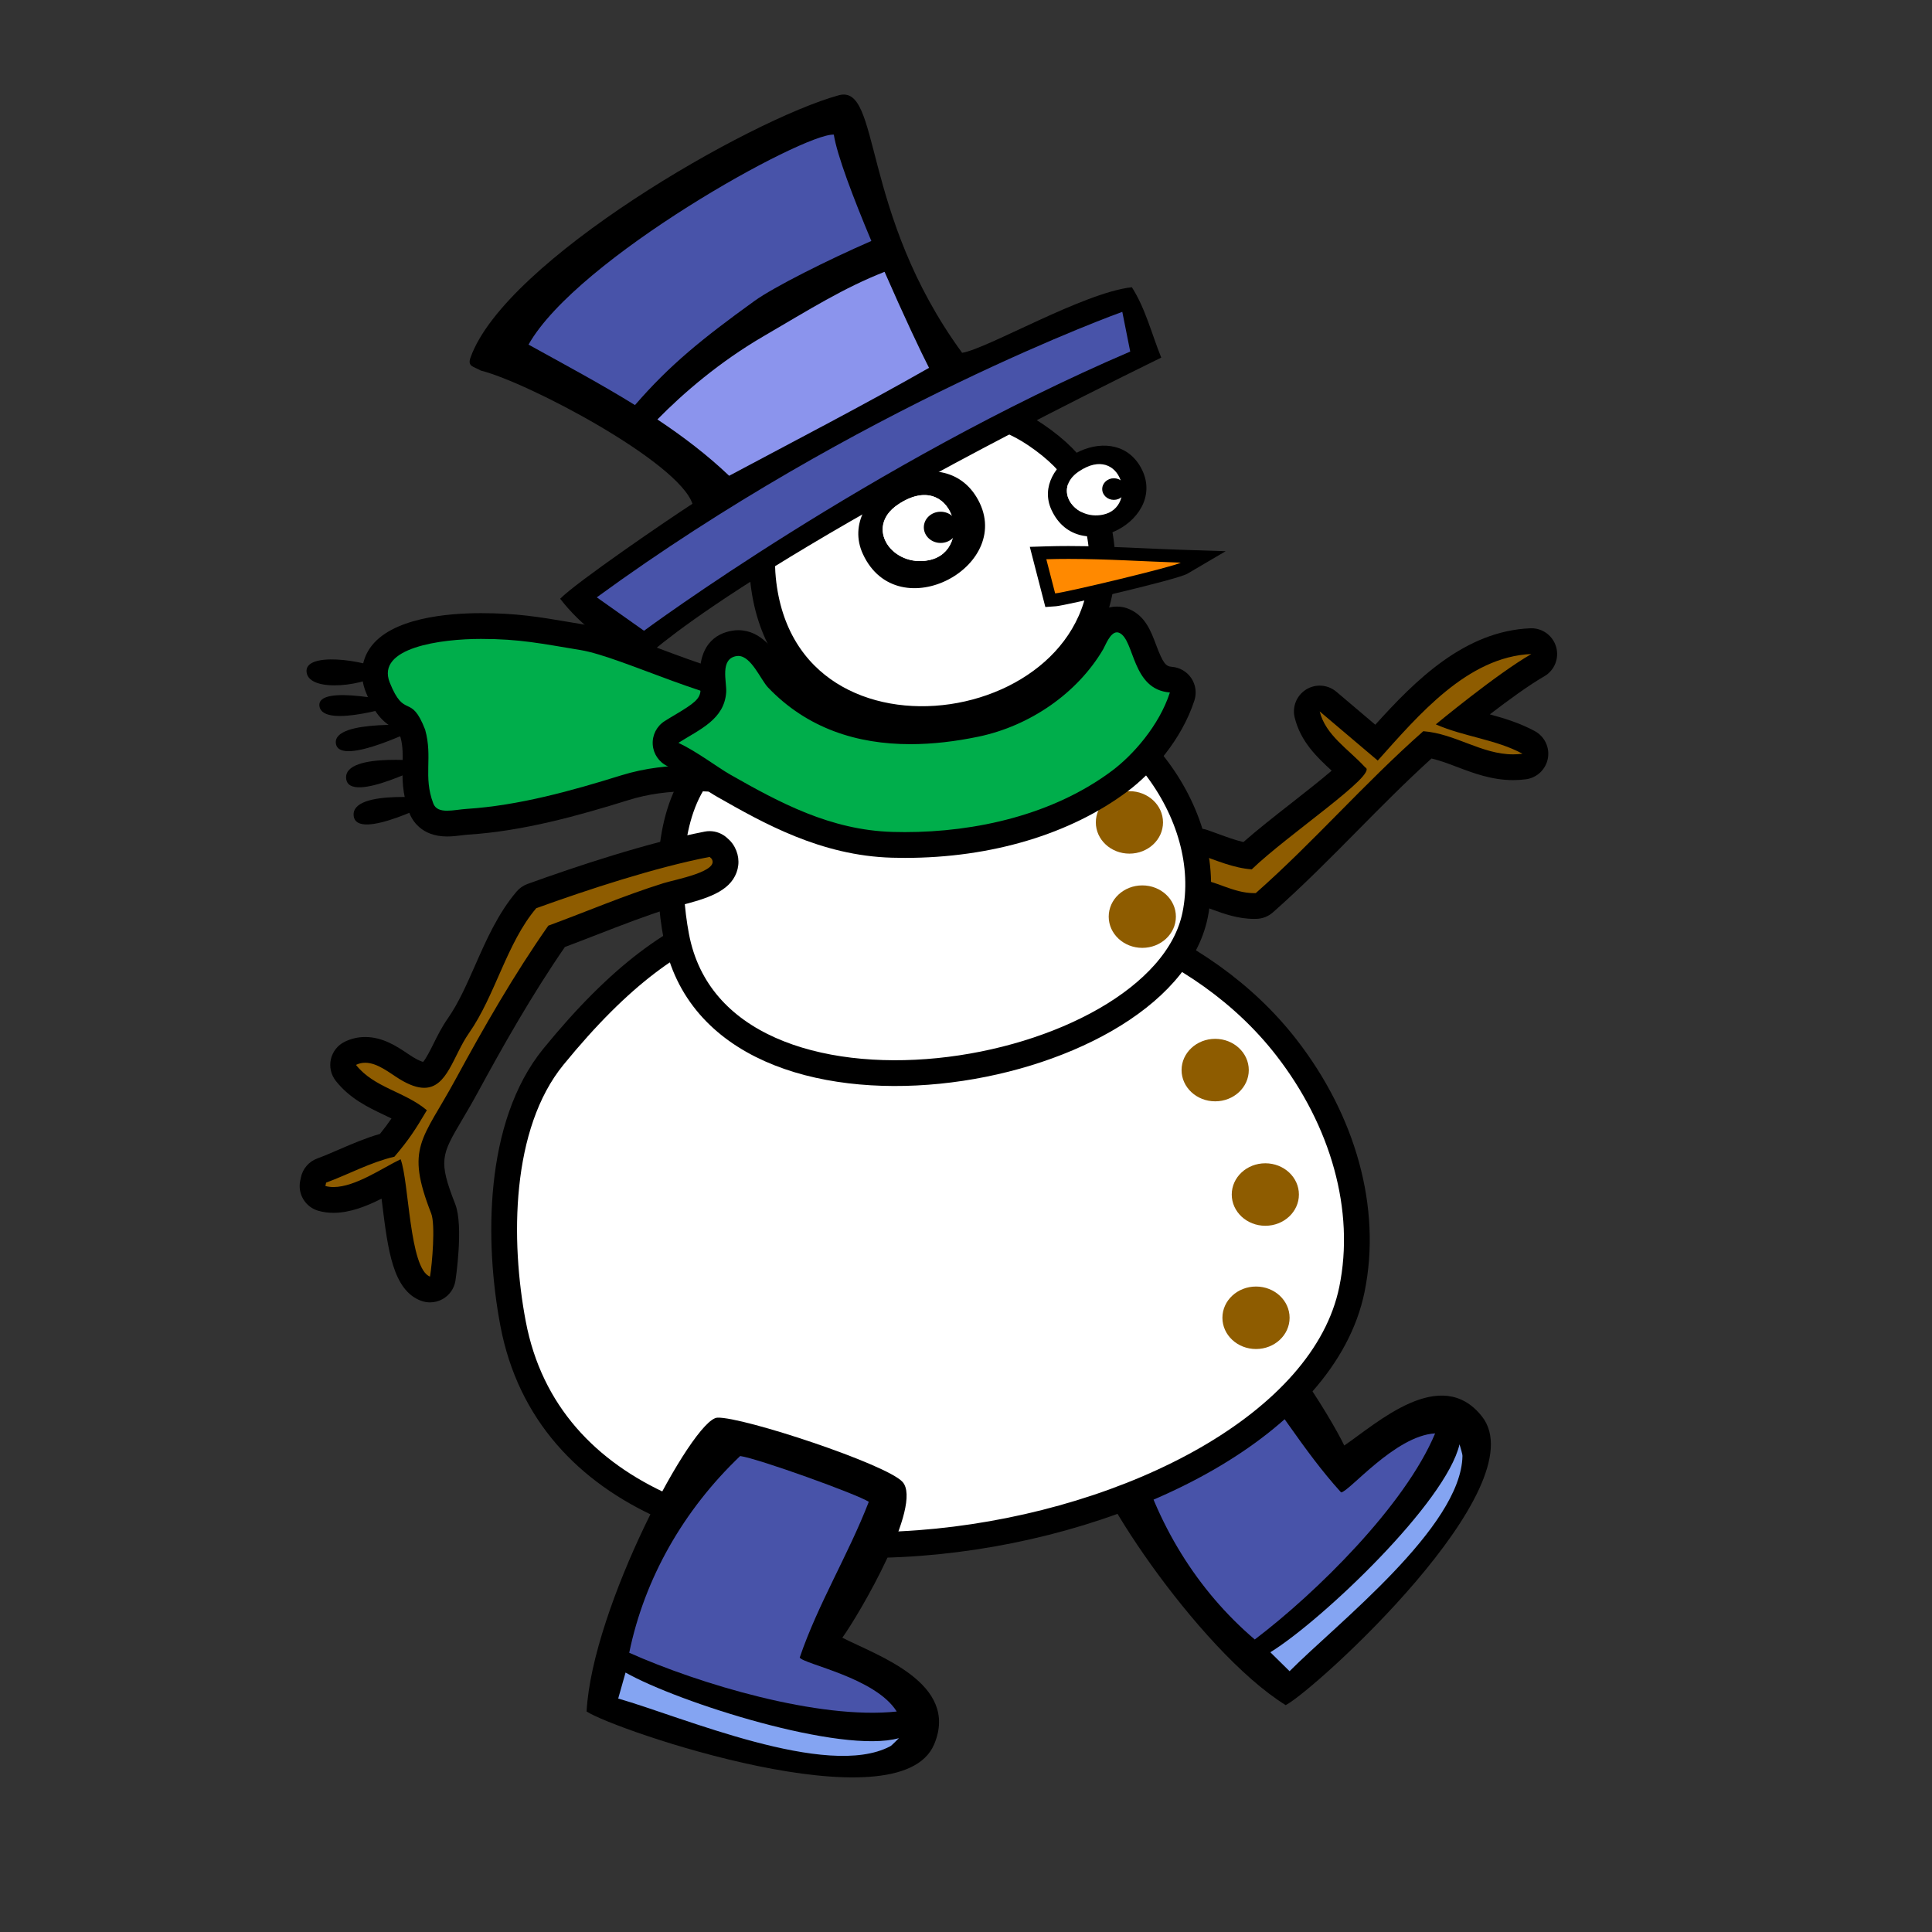 <svg version="1.1" id="snowman1" x="0px" y="0px" width="150px" height="150px" viewBox="0 0 150 150" enable-background="new 0 0 150 150" xml:space="preserve" xmlns="http://www.w3.org/2000/svg" xmlns:xlink="http://www.w3.org/1999/xlink">
  <rect x="0" y="0" width="150" height="150" fill="#333333" stroke="none"/>
  <g>
    <g id="R_Boot">
      <path id="Boot_1_" d="M104.368,112.229c2.516-1.706,7.489-6.293,10.685-2.264c4.353,5.487-12.917,21.207-15.231,22.422&#xD;&#xA;&#x9;&#x9;c-6.892-4.283-15.954-18.164-15.098-19.889c0.867-1.751,9.513-9.785,11.302-10.194C98.366,101.768,103.411,110.212,104.368,112.229&#xD;&#xA;&#x9;&#x9;z"/>
      <path id="Fill_1_" fill="#4853A9" d="M96.11,105.344c2.835,3.369,5.046,7.274,8.012,10.525c0.596-0.017,4.193-4.411,7.301-4.581&#xD;&#xA;&#x9;&#x9;c-2.345,5.613-9.257,12.405-14.003,16.001c-4.48-3.813-7.678-9.028-9.235-14.908C89.039,111.24,95.179,105.835,96.11,105.344z"/>
      <path id="Sole_1_" fill="#84A4F2" d="M113.317,112.135c0.049,0.19,0.231,0.732,0.228,0.906&#xD;&#xA;&#x9;&#x9;c-0.097,5.535-9.795,13.048-13.423,16.711l-1.493-1.471C102.646,125.796,112.266,116.655,113.317,112.135z"/>
    </g>
    <g id="R_Arm">
      <path fill="#8E5C00" d="M97.374,70.342c-1.079,0-2.028-0.346-2.865-0.65c-0.609-0.222-1.185-0.431-1.705-0.468&#xD;&#xA;&#x9;&#x9;c-0.271-0.02-0.522-0.148-0.696-0.356c-0.174-0.208-0.256-0.479-0.227-0.749l0.205-1.896c0.033-0.303,0.202-0.575,0.46-0.738&#xD;&#xA;&#x9;&#x9;c0.162-0.103,0.348-0.155,0.534-0.155c0.111,0,0.222,0.019,0.329,0.056c0.274,0.096,0.546,0.195,0.816,0.294&#xD;&#xA;&#x9;&#x9;c0.897,0.329,1.752,0.643,2.612,0.772c1.082-0.994,2.614-2.194,4.101-3.358c1.381-1.082,3.188-2.497,3.922-3.25&#xD;&#xA;&#x9;&#x9;c-0.23-0.226-0.472-0.449-0.723-0.679c-1.105-1.018-2.248-2.069-2.647-3.693c-0.104-0.421,0.075-0.861,0.444-1.089&#xD;&#xA;&#x9;&#x9;c0.162-0.101,0.345-0.15,0.526-0.15c0.231,0,0.461,0.08,0.646,0.237l3.765,3.189c3.096-3.464,6.936-7.665,11.979-7.879&#xD;&#xA;&#x9;&#x9;c0.014,0,0.028-0.001,0.042-0.001c0.443,0,0.837,0.293,0.961,0.722c0.128,0.443-0.063,0.916-0.464,1.146&#xD;&#xA;&#x9;&#x9;c-1.703,0.977-4.315,2.99-5.903,4.253c0.424,0.125,0.858,0.242,1.304,0.361c1.307,0.35,2.658,0.711,3.893,1.381&#xD;&#xA;&#x9;&#x9;c0.381,0.207,0.585,0.634,0.507,1.06s-0.422,0.753-0.852,0.81c-0.292,0.039-0.577,0.057-0.858,0.057&#xD;&#xA;&#x9;&#x9;c-1.477,0-2.763-0.487-4.006-0.959c-0.896-0.34-1.748-0.663-2.637-0.795c-2.195,1.965-4.225,4.019-6.19,6.008&#xD;&#xA;&#x9;&#x9;c-2.059,2.083-4.188,4.238-6.487,6.269c-0.175,0.154-0.398,0.243-0.631,0.25L97.374,70.342z"/>
      <path d="M118.894,50.778c-2.683,1.538-7.418,5.462-7.418,5.462c2.168,0.955,4.68,1.167,6.731,2.28&#xD;&#xA;&#x9;&#x9;c-0.247,0.033-0.489,0.048-0.727,0.048c-2.456,0-4.479-1.604-6.975-1.798c-4.678,4.137-8.443,8.539-13.008,12.57&#xD;&#xA;&#x9;&#x9;c-0.041,0.001-0.083,0.002-0.124,0.002c-1.658,0-3.052-1.012-4.499-1.116l0.205-1.896c1.368,0.477,2.683,1.061,4.106,1.167&#xD;&#xA;&#x9;&#x9;c2.737-2.652,9.896-7.438,8.812-7.916c-1.312-1.432-3.08-2.493-3.537-4.349l4.508,3.819&#xD;&#xA;&#x9;&#x9;C110.107,55.551,113.93,50.989,118.894,50.778 M118.895,48.778c-0.028,0-0.058,0-0.086,0.002c-5.1,0.216-8.925,4.046-12.031,7.487&#xD;&#xA;&#x9;&#x9;l-3.023-2.561c-0.371-0.314-0.831-0.474-1.293-0.474c-0.364,0-0.729,0.099-1.054,0.3c-0.736,0.457-1.096,1.336-0.889,2.178&#xD;&#xA;&#x9;&#x9;c0.463,1.878,1.732,3.076,2.872,4.125c-0.864,0.744-2.125,1.731-3.069,2.471c-1.338,1.048-2.713,2.125-3.783,3.07&#xD;&#xA;&#x9;&#x9;c-0.629-0.144-1.285-0.385-1.968-0.635c-0.276-0.102-0.553-0.203-0.832-0.3c-0.214-0.075-0.437-0.111-0.658-0.111&#xD;&#xA;&#x9;&#x9;c-0.374,0-0.745,0.105-1.068,0.31c-0.516,0.326-0.854,0.869-0.92,1.475l-0.205,1.896c-0.059,0.54,0.105,1.08,0.453,1.497&#xD;&#xA;&#x9;&#x9;c0.348,0.417,0.851,0.674,1.392,0.713c0.382,0.027,0.894,0.213,1.435,0.411c0.87,0.316,1.953,0.71,3.208,0.71&#xD;&#xA;&#x9;&#x9;c0.062,0,0.123-0.001,0.186-0.003c0.466-0.014,0.913-0.191,1.263-0.5c2.324-2.053,4.466-4.22,6.537-6.315&#xD;&#xA;&#x9;&#x9;c1.844-1.866,3.745-3.79,5.779-5.635c0.643,0.147,1.299,0.396,1.981,0.655c1.266,0.48,2.7,1.024,4.36,1.024&#xD;&#xA;&#x9;&#x9;c0.331,0,0.664-0.022,0.99-0.065c0.858-0.114,1.546-0.768,1.703-1.62c0.157-0.852-0.252-1.708-1.014-2.121&#xD;&#xA;&#x9;&#x9;c-1.136-0.616-2.323-0.981-3.49-1.3c1.409-1.081,3.044-2.275,4.219-2.949c0.8-0.458,1.183-1.405,0.926-2.291&#xD;&#xA;&#x9;&#x9;C120.566,49.364,119.781,48.778,118.895,48.778L118.895,48.778z"/>
    </g>
    <g id="Bottom_1_">
      <path id="Bottom" fill="#FFFFFF" stroke="#000000" stroke-width="2" d="M99.886,81.341c-6.583-8.49-18.338-12.622-28.934-11.923&#xD;&#xA;&#x9;&#x9;c-10.81,0.715-17.517-0.198-27.982,12.622c-4.363,5.343-4.339,14.388-3.133,20.736c5.25,27.712,60.833,18.247,65.124-2.657&#xD;&#xA;&#x9;&#x9;C106.248,93.84,104.261,86.983,99.886,81.341z"/>
      <ellipse id="Button_4_" fill="#8E5C00" cx="94.346" cy="83.081" rx="2.609" ry="2.426"/>
      <ellipse id="Button_3_" fill="#8E5C00" cx="98.24" cy="92.743" rx="2.607" ry="2.426"/>
      <ellipse id="Button_2_" fill="#8E5C00" cx="97.516" cy="102.312" rx="2.608" ry="2.426"/>
    </g>
    <g id="Middle_1_">
      <path id="Middle" fill="#FFFFFF" stroke="#000000" stroke-width="2" d="M89.648,59.432c-4.072-5.251-11.343-7.807-17.896-7.374&#xD;&#xA;&#x9;&#x9;c-6.687,0.442-10.835-0.124-17.308,7.806c-2.699,3.306-2.684,8.9-1.938,12.827c3.247,17.141,37.627,11.286,40.281-1.644&#xD;&#xA;&#x9;&#x9;C93.584,67.164,92.354,62.922,89.648,59.432z"/>
      <ellipse id="Button_1_" fill="#8E5C00" cx="87.688" cy="63.851" rx="2.608" ry="2.425"/>
      <ellipse id="Button" fill="#8E5C00" cx="88.688" cy="71.167" rx="2.608" ry="2.425"/>
    </g>
    <g id="L_Boot">
      <path id="Boot" d="M65.398,127.152c2.707,1.383,9.124,3.531,7.132,8.272c-2.712,6.458-24.807-1.102-26.987-2.545&#xD;&#xA;&#x9;&#x9;c0.433-8.103,8.23-22.731,10.155-22.812c1.952-0.084,13.157,3.621,14.378,4.992C71.674,116.854,66.704,125.343,65.398,127.152z"/>
      <path id="Fill" fill="#4853A9" d="M67.453,116.6c-1.587,4.107-3.943,7.926-5.363,12.092c0.3,0.514,5.884,1.549,7.531,4.19&#xD;&#xA;&#x9;&#x9;c-6.049,0.649-15.33-2.136-20.768-4.562c1.184-5.764,4.213-11.078,8.615-15.275C58.879,113.244,66.573,116.02,67.453,116.6z"/>
      <path id="Sole" fill="#84A4F2" d="M69.792,134.949c-0.144,0.135-0.53,0.556-0.685,0.637c-4.896,2.582-16.152-2.298-21.11-3.712&#xD;&#xA;&#x9;&#x9;l0.57-2.017C52.679,132.18,65.324,136.206,69.792,134.949z"/>
    </g>
    <g id="L_Arm">
      <path fill="#8E5C00" d="M33.384,100.115c-0.119,0-0.239-0.021-0.353-0.064c-1.503-0.568-1.898-2.924-2.37-6.738&#xD;&#xA;&#x9;&#x9;c-0.078-0.631-0.158-1.273-0.242-1.812c-1.34,0.742-3.003,1.662-4.525,1.662c-0.313,0-0.614-0.039-0.894-0.115&#xD;&#xA;&#x9;&#x9;c-0.509-0.141-0.822-0.65-0.715-1.168l0.054-0.26c0.07-0.336,0.308-0.613,0.63-0.734c0.6-0.225,1.188-0.479,1.777-0.732&#xD;&#xA;&#x9;&#x9;c1.056-0.457,2.146-0.928,3.321-1.236c0.751-0.9,1.182-1.521,1.747-2.445c-0.479-0.297-1.007-0.549-1.555-0.809&#xD;&#xA;&#x9;&#x9;c-1.21-0.576-2.461-1.172-3.404-2.365c-0.188-0.236-0.257-0.547-0.19-0.842s0.264-0.543,0.536-0.676&#xD;&#xA;&#x9;&#x9;c0.363-0.178,0.752-0.268,1.156-0.268c1.066,0,1.986,0.617,2.725,1.113c0.158,0.105,0.31,0.207,0.455,0.297&#xD;&#xA;&#x9;&#x9;c0.721,0.443,1.158,0.535,1.397,0.535c0.571,0,0.949-0.631,1.616-1.971c0.307-0.615,0.625-1.254,1.041-1.848&#xD;&#xA;&#x9;&#x9;c0.875-1.252,1.524-2.725,2.211-4.282c0.845-1.917,1.718-3.898,3.07-5.491c0.113-0.133,0.258-0.234,0.422-0.293&#xD;&#xA;&#x9;&#x9;c3.772-1.363,9.196-3.168,13.61-4.025c0.063-0.013,0.127-0.019,0.19-0.019c0.247,0,0.487,0.091,0.673,0.26l0.146,0.133&#xD;&#xA;&#x9;&#x9;c0.055,0.05,0.104,0.106,0.146,0.167c0.278,0.398,0.345,0.875,0.183,1.31c-0.382,1.024-1.879,1.475-3.797,1.958&#xD;&#xA;&#x9;&#x9;c-0.264,0.066-0.487,0.122-0.632,0.167c-2.001,0.628-3.863,1.351-5.833,2.116c-0.915,0.355-1.833,0.712-2.768,1.059&#xD;&#xA;&#x9;&#x9;c-2.729,3.932-5.05,8.056-6.966,11.583c-0.447,0.824-0.858,1.52-1.221,2.137c-1.668,2.832-2.117,3.592-0.614,7.434&#xD;&#xA;&#x9;&#x9;c0.506,1.293,0.042,4.961-0.042,5.438c-0.052,0.293-0.231,0.547-0.49,0.695C33.727,100.07,33.556,100.115,33.384,100.115&#xD;&#xA;&#x9;&#x9;L33.384,100.115z"/>
      <path d="M55.094,66.529l0.146,0.133c0.693,0.992-2.836,1.628-3.727,1.907c-3.088,0.968-5.923,2.189-8.943,3.3&#xD;&#xA;&#x9;&#x9;c-2.676,3.823-4.994,7.866-7.204,11.936c-2.568,4.729-3.916,5.229-1.887,10.41c0.334,0.854,0.076,3.926-0.095,4.9&#xD;&#xA;&#x9;&#x9;c-1.609-0.607-1.622-7.383-2.28-9.111c-1.374,0.656-3.519,2.158-5.211,2.158c-0.218,0-0.428-0.025-0.629-0.08l0.054-0.26&#xD;&#xA;&#x9;&#x9;c1.771-0.66,3.441-1.578,5.304-2.016c1.144-1.342,1.629-2.105,2.52-3.607c-1.71-1.447-4.102-1.746-5.504-3.521&#xD;&#xA;&#x9;&#x9;c0.238-0.117,0.478-0.166,0.717-0.166c0.96,0,1.903,0.801,2.657,1.262c0.782,0.48,1.406,0.684,1.92,0.684&#xD;&#xA;&#x9;&#x9;c1.806,0,2.256-2.502,3.477-4.244c2.056-2.941,2.925-6.99,5.225-9.7C45.657,69.059,50.866,67.35,55.094,66.529 M55.094,64.529&#xD;&#xA;&#x9;&#x9;c-0.127,0-0.254,0.012-0.381,0.037c-4.477,0.869-9.954,2.691-13.759,4.066c-0.328,0.119-0.62,0.321-0.845,0.587&#xD;&#xA;&#x9;&#x9;c-1.446,1.703-2.349,3.752-3.223,5.734c-0.667,1.513-1.297,2.942-2.116,4.114c-0.458,0.654-0.808,1.355-1.116,1.975&#xD;&#xA;&#x9;&#x9;c-0.234,0.469-0.577,1.156-0.803,1.402c-0.119-0.029-0.371-0.115-0.791-0.373c-0.135-0.084-0.275-0.178-0.421-0.275&#xD;&#xA;&#x9;&#x9;c-0.807-0.543-1.912-1.283-3.282-1.283c-0.558,0-1.095,0.123-1.596,0.369c-0.543,0.266-0.937,0.764-1.071,1.354&#xD;&#xA;&#x9;&#x9;c-0.134,0.588,0.006,1.207,0.38,1.682c1.088,1.377,2.507,2.053,3.76,2.648c0.192,0.092,0.38,0.182,0.564,0.271&#xD;&#xA;&#x9;&#x9;c-0.269,0.396-0.546,0.77-0.896,1.199c-1.122,0.324-2.148,0.768-3.147,1.199c-0.597,0.258-1.162,0.502-1.73,0.713&#xD;&#xA;&#x9;&#x9;c-0.645,0.24-1.121,0.795-1.26,1.469l-0.054,0.26c-0.214,1.035,0.413,2.057,1.431,2.334c0.365,0.102,0.754,0.152,1.157,0.152&#xD;&#xA;&#x9;&#x9;c1.283,0,2.571-0.514,3.729-1.1c0.016,0.129,0.031,0.254,0.046,0.373c0.447,3.611,0.833,6.729,3.009,7.551&#xD;&#xA;&#x9;&#x9;c0.229,0.086,0.468,0.129,0.707,0.129c0.343,0,0.685-0.088,0.99-0.262c0.518-0.295,0.877-0.805,0.98-1.393&#xD;&#xA;&#x9;&#x9;c0.007-0.041,0.655-4.27-0.012-5.975c-1.326-3.387-1.077-3.811,0.544-6.561c0.366-0.621,0.781-1.324,1.238-2.168&#xD;&#xA;&#x9;&#x9;c1.862-3.426,4.106-7.418,6.732-11.233c0.837-0.314,1.663-0.635,2.486-0.954c1.955-0.759,3.801-1.477,5.771-2.094&#xD;&#xA;&#x9;&#x9;c0.132-0.041,0.336-0.091,0.577-0.151c2.207-0.556,3.938-1.098,4.49-2.578c0.279-0.747,0.169-1.561-0.3-2.232&#xD;&#xA;&#x9;&#x9;c-0.085-0.122-0.184-0.233-0.293-0.333l-0.146-0.133C56.069,64.711,55.587,64.529,55.094,64.529L55.094,64.529z"/>
    </g>
    <g id="Scarf">
      <path id="Fringe_4_" d="M29.944,52.095c-1.39,1.162-5.912,1.737-6.14,0.109S28.264,51.21,29.944,52.095z"/>
      <path id="Fringe_3_" d="M31.25,54.622c0,0-6.17,2.027-6.447,0.212C24.526,53.019,31.25,54.622,31.25,54.622z"/>
      <path id="Fringe_2_" d="M32.832,56.348c0,0-6.494,3.295-6.754,1.372C25.818,55.796,32.832,56.348,32.832,56.348z"/>
      <path id="Fringe_1_" d="M33.492,59.159c0,0-6.437,3.39-6.618,1.273C26.692,58.315,33.492,59.159,33.492,59.159z"/>
      <path id="Fringe" d="M34.075,62.043c0,0-6.437,3.39-6.618,1.273C27.276,61.199,34.075,62.043,34.075,62.043z"/>
      <g id="Scarf2">
        <path fill="#00AE4B" d="M34.713,63.944c-1.292,0-1.808-0.668-2.014-1.229c-0.486-1.288-0.462-2.393-0.441-3.368&#xD;&#xA;&#x9;&#x9;&#x9;c0.017-0.798,0.033-1.552-0.211-2.425c-0.387-0.986-0.589-1.081-0.823-1.191c-0.638-0.3-1.221-0.687-1.895-2.377&#xD;&#xA;&#x9;&#x9;&#x9;c-0.444-1.122-0.129-1.957,0.213-2.459c1.404-2.065,5.921-2.289,7.798-2.289c2.684,0,4.364,0.284,6.689,0.677l1.208,0.202&#xD;&#xA;&#x9;&#x9;&#x9;c1.385,0.229,3.298,0.945,5.513,1.773c3.265,1.221,6.965,2.605,9.515,2.605c0.708,0,1.273-0.11,1.681-0.328L63.229,55&#xD;&#xA;&#x9;&#x9;&#x9;c0.023-0.032,0.034-0.085,0.033-0.108c0.01,0.133,0.229,0.496,0.361,0.712c0.387,0.639,1.108,1.829,0.161,2.851&#xD;&#xA;&#x9;&#x9;&#x9;c-0.177,0.19-0.34,0.354-0.485,0.498c-0.066,0.066-0.141,0.141-0.206,0.208c0.044,0.046,0.204,0.197,0.204,0.197&#xD;&#xA;&#x9;&#x9;&#x9;c0.634,0.358,0.892,0.804,0.766,1.327l-0.184,0.767l-0.794,0.003c-0.334,0-0.584-0.144-0.918-0.427&#xD;&#xA;&#x9;&#x9;&#x9;c-0.12-0.049-0.279-0.093-0.468-0.093c-0.097,0-0.196,0.012-0.293,0.037c-0.185,0.045-0.396,0.067-0.649,0.067&#xD;&#xA;&#x9;&#x9;&#x9;c-0.524,0-1.213-0.092-2.085-0.209c-1.348-0.181-3.026-0.405-4.904-0.405c-1.945,0-3.663,0.24-5.251,0.735&#xD;&#xA;&#x9;&#x9;&#x9;c-3.898,1.215-8.075,2.376-12.204,2.642c-0.19,0.012-0.388,0.037-0.586,0.061C35.377,63.904,35.03,63.944,34.713,63.944&#xD;&#xA;&#x9;&#x9;&#x9;L34.713,63.944z"/>
        <path d="M37.34,49.605c3.029,0,4.707,0.368,7.735,0.866c3.299,0.547,10.71,4.392,15.189,4.392c0.834,0,1.566-0.133,2.152-0.446&#xD;&#xA;&#x9;&#x9;&#x9;c-0.745,1.04,1.495,2.428,0.634,3.357c-1.026,1.105-1.585,1.245-0.467,2.285c0.047,0.044,0.092,0.084,0.132,0.12&#xD;&#xA;&#x9;&#x9;&#x9;c-0.246-0.125-0.598-0.245-1.017-0.245c-0.167,0-0.346,0.02-0.533,0.065c-0.108,0.026-0.245,0.038-0.41,0.038&#xD;&#xA;&#x9;&#x9;&#x9;c-1.2,0-3.844-0.615-6.99-0.615c-1.749,0-3.652,0.19-5.549,0.781c-3.812,1.188-7.941,2.339-11.971,2.599&#xD;&#xA;&#x9;&#x9;&#x9;c-0.501,0.032-1.058,0.141-1.534,0.141c-0.498,0-0.909-0.12-1.075-0.574c-0.793-2.101-0.022-3.552-0.628-5.718&#xD;&#xA;&#x9;&#x9;&#x9;c-1.124-2.902-1.587-0.746-2.752-3.669C29.187,50.276,34.242,49.605,37.34,49.605 M62.716,60.18&#xD;&#xA;&#x9;&#x9;&#x9;c0.265,0.134,0.404,0.274,0.37,0.274C63.06,60.454,62.943,60.381,62.716,60.18 M37.34,47.605c-2.529,0-7.012,0.354-8.625,2.726&#xD;&#xA;&#x9;&#x9;&#x9;c-0.675,0.994-0.788,2.197-0.317,3.388c0.73,1.833,1.46,2.474,2.4,2.917c0.001,0,0.002,0.001,0.003,0.001&#xD;&#xA;&#x9;&#x9;&#x9;c0.053,0.084,0.158,0.272,0.306,0.644c0.179,0.694,0.166,1.322,0.15,2.044c-0.022,1.065-0.049,2.273,0.509,3.751&#xD;&#xA;&#x9;&#x9;&#x9;c0.202,0.55,0.905,1.868,2.946,1.868c0.4,0,0.79-0.047,1.133-0.089c0.179-0.022,0.357-0.045,0.528-0.056&#xD;&#xA;&#x9;&#x9;&#x9;c4.234-0.273,8.48-1.452,12.438-2.685c1.491-0.465,3.111-0.69,4.954-0.69c1.812,0,3.453,0.22,4.771,0.396&#xD;&#xA;&#x9;&#x9;&#x9;c0.909,0.122,1.627,0.218,2.219,0.218c0.334,0,0.624-0.031,0.886-0.096c0.021-0.005,0.038-0.007,0.054-0.008&#xD;&#xA;&#x9;&#x9;&#x9;c0.33,0.255,0.787,0.52,1.39,0.52h1.577l0.373-1.537c0.086-0.359,0.16-1.122-0.476-1.829c1.395-1.565,0.324-3.333-0.081-4.002&#xD;&#xA;&#x9;&#x9;&#x9;c-0.088-0.145-0.221-0.364-0.252-0.447c0.055,0.147,0.083,0.571-0.184,0.944l-2.569-2.929c-0.146,0.078-0.499,0.21-1.209,0.21&#xD;&#xA;&#x9;&#x9;&#x9;c-2.369,0-6.137-1.409-9.164-2.542c-2.264-0.847-4.219-1.578-5.698-1.823c-0.428-0.07-0.827-0.138-1.207-0.202&#xD;&#xA;&#x9;&#x9;&#x9;C41.822,47.895,40.108,47.605,37.34,47.605L37.34,47.605z"/>
      </g>
      <g id="Scarf1">
        <path fill="#00AE4B" d="M70.256,65.604c-0.329,0-0.656-0.005-0.981-0.014c-5.275-0.149-9.606-2.611-13.087-4.589&#xD;&#xA;&#x9;&#x9;&#x9;c-0.352-0.2-0.804-0.499-1.307-0.834c-0.836-0.556-1.783-1.186-2.634-1.588c-0.33-0.156-0.549-0.479-0.571-0.843&#xD;&#xA;&#x9;&#x9;&#x9;c-0.022-0.364,0.155-0.711,0.463-0.906c0.263-0.167,0.531-0.326,0.798-0.484c1.461-0.868,2.362-1.46,2.447-2.666&#xD;&#xA;&#x9;&#x9;&#x9;c0.011-0.147-0.012-0.336-0.031-0.542c-0.077-0.857-0.257-2.865,1.663-3.186c0.102-0.017,0.203-0.025,0.302-0.025&#xD;&#xA;&#x9;&#x9;&#x9;c1.254,0,2.027,1.22,2.592,2.111c0.16,0.253,0.342,0.54,0.446,0.649c2.595,2.714,6.07,4.09,10.329,4.09&#xD;&#xA;&#x9;&#x9;&#x9;c1.575,0,3.278-0.188,5.064-0.559c3.745-0.778,7.21-3.199,9.04-6.316c0.021-0.038,0.048-0.095,0.079-0.161&#xD;&#xA;&#x9;&#x9;&#x9;c0.277-0.576,0.792-1.648,1.85-1.648c0.207,0,0.41,0.045,0.604,0.134c0.819,0.373,1.146,1.247,1.493,2.172&#xD;&#xA;&#x9;&#x9;&#x9;c0.53,1.415,0.936,2.28,2.088,2.366c0.306,0.022,0.584,0.185,0.756,0.439c0.171,0.254,0.216,0.573,0.121,0.865&#xD;&#xA;&#x9;&#x9;&#x9;c-0.923,2.86-3.175,5.319-4.823,6.557C82.68,63.836,76.748,65.604,70.256,65.604C70.256,65.604,70.256,65.604,70.256,65.604z"/>
        <path d="M86.719,49.094c0.061,0,0.124,0.014,0.188,0.043c1.2,0.547,0.95,4.405,3.923,4.626c-0.839,2.599-2.9,4.884-4.473,6.064&#xD;&#xA;&#x9;&#x9;&#x9;c-4.582,3.438-10.606,4.777-16.102,4.777c-0.319,0-0.637-0.005-0.953-0.014c-4.841-0.137-8.799-2.287-12.621-4.459&#xD;&#xA;&#x9;&#x9;&#x9;c-0.927-0.527-2.569-1.778-4.008-2.457c1.662-1.053,3.558-1.812,3.708-3.924c0.057-0.801-0.519-2.592,0.799-2.812&#xD;&#xA;&#x9;&#x9;&#x9;c0.046-0.008,0.092-0.011,0.137-0.011c1.011,0,1.746,1.856,2.316,2.451c3.047,3.188,6.923,4.399,11.051,4.399&#xD;&#xA;&#x9;&#x9;&#x9;c1.726,0,3.496-0.212,5.268-0.58c4.021-0.835,7.699-3.382,9.699-6.789C85.818,50.125,86.188,49.094,86.719,49.094 M86.719,47.094&#xD;&#xA;&#x9;&#x9;&#x9;c-1.687,0-2.433,1.552-2.751,2.215l-0.059,0.12c-1.674,2.85-4.885,5.089-8.363,5.812c-1.719,0.356-3.354,0.538-4.86,0.538&#xD;&#xA;&#x9;&#x9;&#x9;c-4.031,0-7.173-1.237-9.605-3.781c-0.052-0.062-0.216-0.322-0.325-0.494c-0.611-0.963-1.633-2.576-3.437-2.576&#xD;&#xA;&#x9;&#x9;&#x9;c-0.155,0-0.312,0.013-0.466,0.039c-1.294,0.216-2.776,1.13-2.495,4.262c0.013,0.14,0.03,0.332,0.028,0.399&#xD;&#xA;&#x9;&#x9;&#x9;c-0.045,0.629-0.481,0.981-1.959,1.859c-0.275,0.163-0.552,0.328-0.823,0.5c-0.616,0.39-0.971,1.085-0.926,1.813&#xD;&#xA;&#x9;&#x9;&#x9;s0.483,1.374,1.143,1.685c0.785,0.371,1.699,0.979,2.507,1.517c0.52,0.346,0.969,0.645,1.367,0.871&#xD;&#xA;&#x9;&#x9;&#x9;c3.576,2.033,8.028,4.563,13.552,4.719c0.334,0.01,0.671,0.015,1.009,0.015c6.707,0,12.852-1.839,17.302-5.178&#xD;&#xA;&#x9;&#x9;&#x9;c1.851-1.389,4.182-3.97,5.176-7.049c0.188-0.583,0.099-1.222-0.244-1.73c-0.342-0.509-0.899-0.833-1.511-0.878&#xD;&#xA;&#x9;&#x9;&#x9;c-0.463-0.034-0.681-0.264-1.226-1.719c-0.384-1.025-0.819-2.187-2.017-2.732C87.414,47.169,87.07,47.094,86.719,47.094&#xD;&#xA;&#x9;&#x9;&#x9;L86.719,47.094L86.719,47.094L86.719,47.094z"/>
      </g>
    </g>
    <g id="Head_1_">
      <path id="Head" fill="#FFFFFF" stroke="#000000" stroke-width="2" d="M64.75,33.333c-3.498,1.948-6,6.682-5.513,11.614&#xD;&#xA;&#x9;&#x9;c1.697,17.103,28.705,12.541,26.188-3.225c-0.548-3.431-1.687-5.704-5.018-7.966C75,30.083,67.73,31.673,64.75,33.333z"/>
      <g id="Nose">
        <path fill="#FF8900" d="M80.596,42.938l0.625-0.02c0.581-0.018,1.162-0.025,1.743-0.025c1.927,0,3.879,0.087,5.767,0.171&#xD;&#xA;&#x9;&#x9;&#x9;c0.987,0.044,1.975,0.088,2.963,0.12l1.727,0.056l-1.49,0.875c-0.698,0.41-9.306,2.405-9.973,2.454l-0.416,0.031L80.596,42.938z"/>
        <path d="M82.964,43.393c2.906,0,5.81,0.196,8.713,0.291c-0.528,0.31-8.97,2.329-9.756,2.387l-0.685-2.652&#xD;&#xA;&#x9;&#x9;&#x9;C81.812,43.4,82.388,43.393,82.964,43.393 M82.964,42.393c-0.586,0-1.172,0.008-1.758,0.026l-1.251,0.039l0.312,1.211l0.686,2.652&#xD;&#xA;&#x9;&#x9;&#x9;l0.208,0.808l0.833-0.061c0.715-0.053,9.426-2.074,10.188-2.522l2.981-1.75l-3.455-0.112c-0.985-0.032-1.971-0.076-2.956-0.12&#xD;&#xA;&#x9;&#x9;&#x9;C86.859,42.479,84.902,42.393,82.964,42.393L82.964,42.393z"/>
      </g>
      <g id="R_Eye">
        <path d="M88.484,36.141c-2.23-3.638-8.51-0.162-6.848,3.447C83.754,44.18,91.003,40.249,88.484,36.141z M85.632,39.959&#xD;&#xA;&#x9;&#x9;&#x9;c-2.202,0.458-3.935-1.962-1.884-3.348C87.079,34.359,88.407,39.383,85.632,39.959z"/>
        <path fill="#FFFFFF" d="M83.748,36.611c-2.051,1.386-0.318,3.806,1.884,3.348C88.407,39.383,87.079,34.359,83.748,36.611z"/>
        <ellipse cx="86.479" cy="37.971" rx="0.903" ry="0.839"/>
      </g>
      <g id="L_Eye">
        <path d="M75.805,38.576c-2.871-4.682-10.951-0.209-8.811,4.436C69.717,48.92,79.045,43.862,75.805,38.576z M72.133,43.489&#xD;&#xA;&#x9;&#x9;&#x9;c-2.833,0.588-5.062-2.525-2.424-4.309C73.995,36.284,75.703,42.748,72.133,43.489z"/>
        <path fill="#FFFFFF" d="M69.709,39.18c-2.638,1.784-0.409,4.897,2.424,4.309C75.703,42.748,73.995,36.284,69.709,39.18z"/>
        <ellipse cx="73.031" cy="40.942" rx="1.305" ry="1.212"/>
      </g>
    </g>
    <g id="Hat">
      <path id="Hat_1_" d="M87.879,22.301c-3.753,0.407-11.221,4.783-13.18,5.091c-7.94-10.862-6.292-20.904-9.584-19.994&#xD;&#xA;&#x9;&#x9;C58.133,9.327,39.2,20.232,36.53,27.764c-0.25,0.707,0.232,0.675,0.799,1.007c3.674,0.921,15.341,7.08,16.432,10.342&#xD;&#xA;&#x9;&#x9;c-1.963,1.268-9.022,6.097-10.27,7.372c1.597,2.066,3.868,3.826,6.447,4.72c0,0,6.896-7.08,40.222-23.441&#xD;&#xA;&#x9;&#x9;C89.415,25.938,88.955,23.997,87.879,22.301z"/>
      <path id="Brim" fill="#4853A9" d="M46.334,46.377L50,48.972c0,0,17.652-13.061,37.75-21.677l-0.615-3.083&#xD;&#xA;&#x9;&#x9;C87.135,24.211,66.667,31.544,46.334,46.377z"/>
      <path id="Middle_Stripe" fill="#8B94ED" d="M59.24,26.129c-3.37,1.968-6.174,4.374-8.199,6.437c1.975,1.313,3.857,2.742,5.57,4.373&#xD;&#xA;&#x9;&#x9;c5.165-2.756,10.446-5.487,15.519-8.38c-0.585-1.129-2.007-4.146-3.452-7.455C65.475,22.365,62.926,23.978,59.24,26.129z"/>
      <path id="Top" fill="#4853A9" d="M58.587,23.358c1.512-1.085,5.701-3.184,9.065-4.65c-1.417-3.375-2.665-6.666-2.915-8.256&#xD;&#xA;&#x9;&#x9;c-2.351-0.13-19.942,9.615-23.702,16.304c2.769,1.532,5.58,3.033,8.264,4.694C51.983,28.351,54.471,26.328,58.587,23.358z"/>
    </g>
  </g>
</svg>
